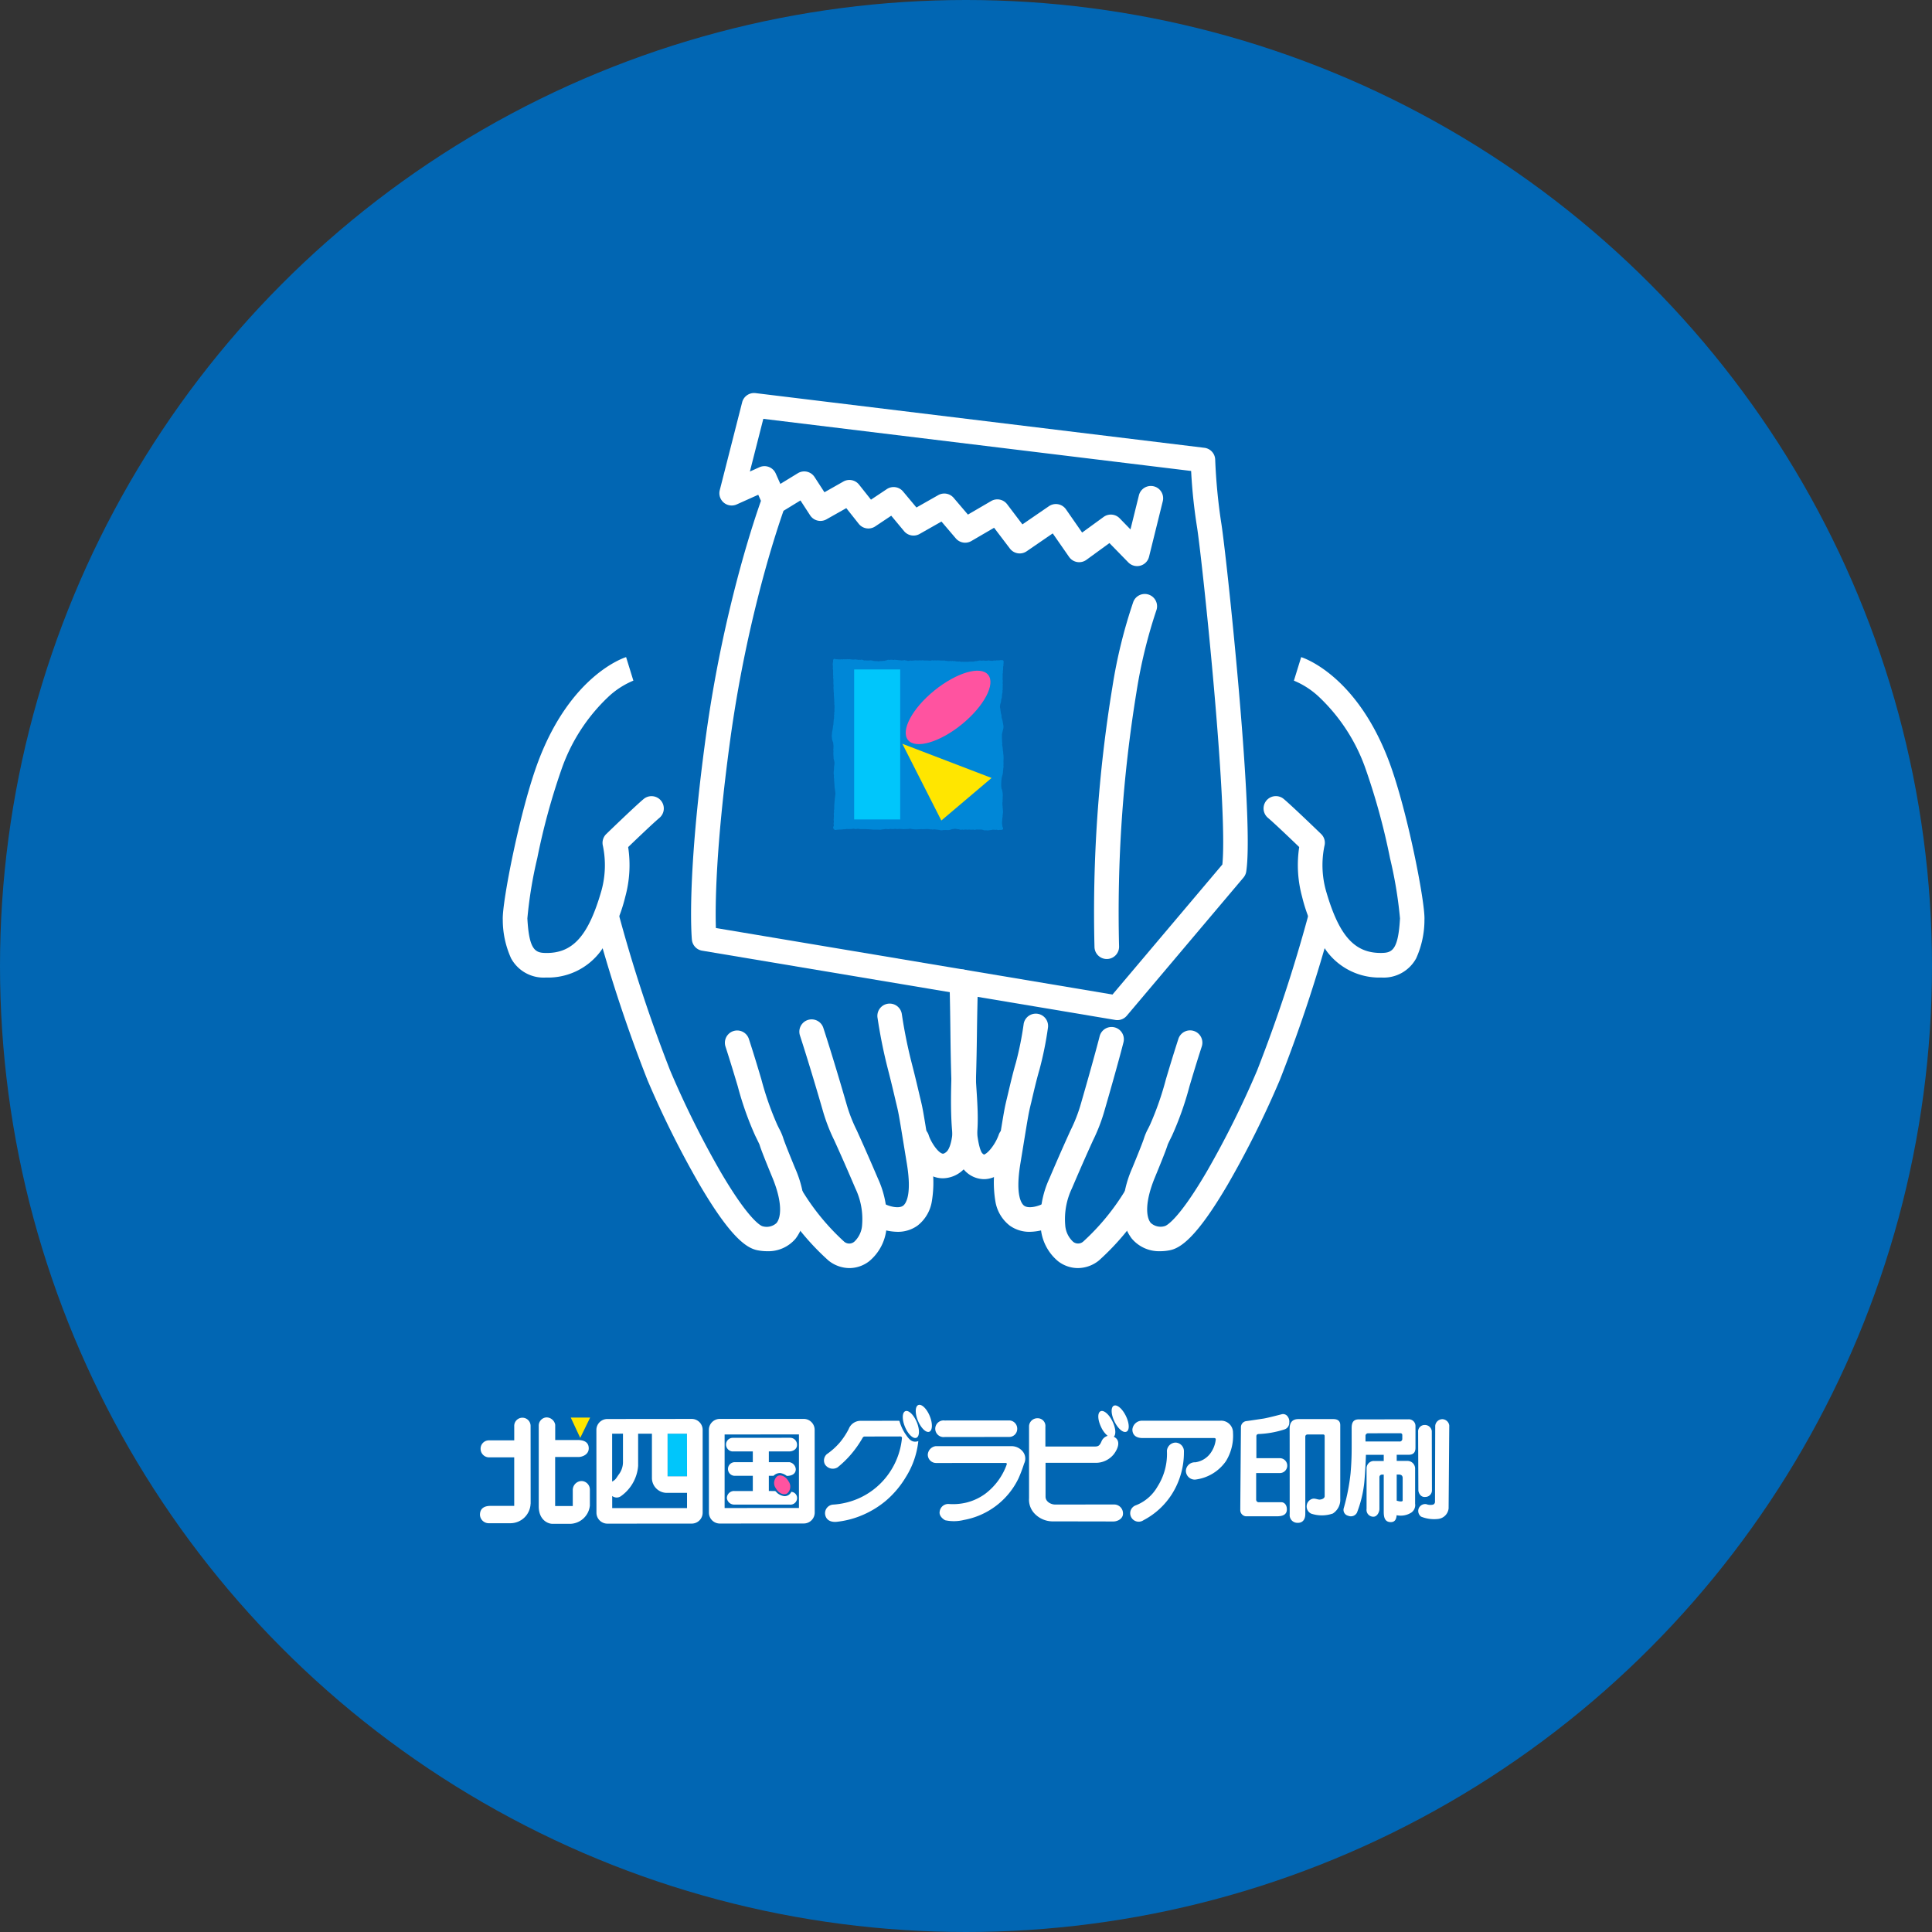 <svg xmlns="http://www.w3.org/2000/svg" width="220" height="220" viewBox="0 0 220 220">
  <rect x="0" y="0" width="220" height="220" fill="#333333" stroke="none"/>
  <g id="team_kgp" transform="translate(-565.347 -527)">
    <circle id="楕円形_7" data-name="楕円形 7" cx="110" cy="110" r="110" transform="translate(565.347 527)" fill="#0166b3"/>
    <g id="グループ_184" data-name="グループ 184" transform="translate(-9 -2.844)">
      <g id="グループ_157" data-name="グループ 157" transform="translate(633 575.999)">
        <g id="グループ_3" data-name="グループ 3">
          <path id="パス_1" data-name="パス 1" d="M4.1,47.5H3.957A4.207,4.207,0,0,1,.045,45.31,10.6,10.6,0,0,1-.9,40.91C-1,39.007,1.051,28.447,3.132,22.9c3.7-9.842,9.754-11.811,10.01-11.89l.826,2.675.012,0a9.383,9.383,0,0,0-2.891,1.876,20.658,20.658,0,0,0-5.336,8.326A75.731,75.731,0,0,0,3.028,33.9,48.532,48.532,0,0,0,1.9,40.762c.193,3.648.921,3.922,2.1,3.939,3.09.045,4.871-1.963,6.352-7.163a10.872,10.872,0,0,0,.151-5.026,1.4,1.4,0,0,1,.381-1.357c.132-.128,3.247-3.142,4.251-3.983a1.4,1.4,0,1,1,1.8,2.147c-.691.578-2.611,2.414-3.558,3.324a13.676,13.676,0,0,1-.33,5.663,18.215,18.215,0,0,1-2.821,6.216A7.468,7.468,0,0,1,4.1,47.5Z" transform="translate(-0.5 17.661)" fill="#fff"/>
          <path id="パス_2" data-name="パス 2" d="M22.847,61.425a5.713,5.713,0,0,1-1.074-.105c-1.173-.225-2.987-1.28-6.628-7.5A109.094,109.094,0,0,1,9.227,41.942a169.569,169.569,0,0,1-5.935-17.98A1.4,1.4,0,0,1,6,23.235a170.289,170.289,0,0,0,5.81,17.616A106.566,106.566,0,0,0,17.5,52.3c3.382,5.8,4.73,6.253,4.807,6.275a1.651,1.651,0,0,0,1.616-.365c.532-.652.688-2.352-.473-5.168-1.222-2.963-1.384-3.488-1.462-3.74l-.01-.032c-.025-.059-.131-.279-.29-.606l-.2-.408a36.16,36.16,0,0,1-1.979-5.6c-.382-1.276-.815-2.723-1.4-4.535a1.4,1.4,0,1,1,2.664-.863c.6,1.843,1.035,3.305,1.421,4.6a34.362,34.362,0,0,0,1.817,5.186l.2.408a6.243,6.243,0,0,1,.455,1.033c.05.162.2.654,1.375,3.5a12.834,12.834,0,0,1,1.087,4.565,5.21,5.21,0,0,1-1.033,3.44A4.065,4.065,0,0,1,22.847,61.425Z" transform="translate(5.851 34.898)" fill="#fff"/>
          <path id="パス_3" data-name="パス 3" d="M19.466,55.593a3.845,3.845,0,0,1-2.387-.861,28.719,28.719,0,0,1-5.306-6.373A1.4,1.4,0,0,1,14.162,46.9h0a26.356,26.356,0,0,0,4.653,5.637.889.889,0,0,0,1.206.05,2.826,2.826,0,0,0,.888-1.9,8.132,8.132,0,0,0-.768-4.177c-1.2-2.812-1.917-4.4-2.392-5.444a20.219,20.219,0,0,1-1.319-3.422c-1.543-5.336-2.592-8.513-2.6-8.544a1.4,1.4,0,0,1,2.658-.88c.011.032,1.075,3.253,2.634,8.646A17.5,17.5,0,0,0,20.3,39.909c.48,1.06,1.206,2.661,2.418,5.5a11.068,11.068,0,0,1,.97,5.624,5.514,5.514,0,0,1-1.966,3.774A3.7,3.7,0,0,1,19.466,55.593Z" transform="translate(18.607 42.651)" fill="#fff"/>
          <path id="パス_4" data-name="パス 4" d="M18.91,52.528a6.309,6.309,0,0,1-2.653-.648l1.275-2.493-.007,0c.441.219,1.52.548,2.037.167.252-.186,1.029-1.08.431-4.755l-.2-1.218c-.731-4.5-.731-4.5-1-5.616-.042-.174-.089-.373-.146-.616-.425-1.821-.666-2.754-.842-3.435a58.07,58.07,0,0,1-1.149-5.705,1.4,1.4,0,1,1,2.757-.486,55.793,55.793,0,0,0,1.1,5.491c.179.695.425,1.646.858,3.5.056.237.1.432.143.6.291,1.216.291,1.216,1.038,5.819l.2,1.217a13.106,13.106,0,0,1,.081,4.7,4.385,4.385,0,0,1-1.631,2.772A3.825,3.825,0,0,1,18.91,52.528Z" transform="translate(24.625 41.586)" fill="#fff"/>
          <path id="パス_5" data-name="パス 5" d="M21.523,48.8a3.019,3.019,0,0,1-.827-.116c-2-.567-3.173-3.036-3.458-3.939a1.4,1.4,0,1,1,2.67-.842c.224.711.992,1.928,1.553,2.087.046.013.17.048.462-.2.175-.151.6-.7.728-2.559a32.616,32.616,0,0,0-.09-4.278c-.036-.542-.067-1.011-.079-1.411-.067-2.23-.085-3.672-.106-5.343-.018-1.493-.039-3.185-.1-5.741a1.4,1.4,0,1,1,2.8-.069c.064,2.573.085,4.275.1,5.776.02,1.657.038,3.088.1,5.291.011.35.041.8.075,1.313.2,3.1.486,7.339-1.6,9.142A3.411,3.411,0,0,1,21.523,48.8Z" transform="translate(27.196 39.218)" fill="#fff"/>
          <path id="パス_6" data-name="パス 6" d="M46.642,47.5a7.467,7.467,0,0,1-6.126-2.981A18.217,18.217,0,0,1,37.7,38.3a13.675,13.675,0,0,1-.329-5.662c-.947-.911-2.867-2.746-3.558-3.324a1.4,1.4,0,1,1,1.8-2.147c1,.841,4.119,3.855,4.251,3.983a1.385,1.385,0,0,1,.381,1.357,10.836,10.836,0,0,0,.151,5.026c1.481,5.2,3.262,7.21,6.352,7.164,1.176-.017,1.9-.291,2.1-3.939A48.544,48.544,0,0,0,47.71,33.9a75.731,75.731,0,0,0-2.726-10.011,20.658,20.658,0,0,0-5.336-8.326,9.383,9.383,0,0,0-2.891-1.876l.012,0,.826-2.675c.256.079,6.31,2.048,10.009,11.889,2.082,5.545,4.129,16.1,4.028,18.007a10.6,10.6,0,0,1-.941,4.4A4.207,4.207,0,0,1,46.781,47.5Z" transform="translate(51.919 17.661)" fill="#fff"/>
          <path id="パス_7" data-name="パス 7" d="M31.246,61.425a4.063,4.063,0,0,1-3.24-1.448,5.21,5.21,0,0,1-1.033-3.44,12.834,12.834,0,0,1,1.087-4.566c1.173-2.845,1.325-3.337,1.375-3.5a6.243,6.243,0,0,1,.455-1.033l.2-.407A34.36,34.36,0,0,0,31.9,41.846c.386-1.29.824-2.753,1.421-4.6a1.4,1.4,0,0,1,2.664.863c-.587,1.813-1.02,3.259-1.4,4.535a36.159,36.159,0,0,1-1.979,5.6l-.2.407c-.159.328-.265.547-.29.606l-.01.032c-.078.252-.24.777-1.462,3.74-1.161,2.816-1.006,4.516-.473,5.168a1.649,1.649,0,0,0,1.614.364c.077-.021,1.424-.471,4.809-6.273a106.511,106.511,0,0,0,5.692-11.445A170.185,170.185,0,0,0,48.1,23.235a1.4,1.4,0,1,1,2.7.727,169.566,169.566,0,0,1-5.935,17.98,109.045,109.045,0,0,1-5.919,11.879c-3.642,6.218-5.456,7.273-6.63,7.5A5.706,5.706,0,0,1,31.246,61.425Z" transform="translate(42.211 34.898)" fill="#fff"/>
          <path id="パス_8" data-name="パス 8" d="M27.55,55.073a3.694,3.694,0,0,1-2.255-.783,5.514,5.514,0,0,1-1.966-3.774,11.068,11.068,0,0,1,.97-5.624c1.212-2.842,1.938-4.443,2.418-5.5A17.5,17.5,0,0,0,27.9,36.344c1.542-5.333,2.131-7.666,2.137-7.689a1.4,1.4,0,0,1,2.715.683c-.024.1-.6,2.393-2.163,7.784a20.22,20.22,0,0,1-1.319,3.423c-.475,1.048-1.193,2.632-2.392,5.444a8.131,8.131,0,0,0-.768,4.176,2.826,2.826,0,0,0,.888,1.9.89.89,0,0,0,1.207-.051,26.356,26.356,0,0,0,4.652-5.636,1.4,1.4,0,0,1,2.388,1.461,28.718,28.718,0,0,1-5.3,6.372A3.848,3.848,0,0,1,27.55,55.073Z" transform="translate(36.534 43.17)" fill="#fff"/>
          <path id="パス_9" data-name="パス 9" d="M25.283,51.866a3.824,3.824,0,0,1-2.3-.712,4.385,4.385,0,0,1-1.631-2.772,13.107,13.107,0,0,1,.081-4.7l.2-1.217c.747-4.6.747-4.6,1.038-5.818.041-.17.087-.365.143-.6.508-2.176.734-2.958.884-3.475a37.01,37.01,0,0,0,.883-4.418,1.4,1.4,0,0,1,2.757.486,39.349,39.349,0,0,1-.951,4.709c-.142.49-.356,1.229-.847,3.336-.057.244-.1.444-.146.617-.267,1.115-.267,1.115-1,5.616l-.2,1.217c-.6,3.676.179,4.569.431,4.755.517.381,1.6.052,2.037-.167l-.007,0,1.275,2.493A6.31,6.31,0,0,1,25.283,51.866Z" transform="translate(33.339 42.248)" fill="#fff"/>
          <path id="パス_10" data-name="パス 10" d="M23.005,48.386A3.046,3.046,0,0,1,20.7,47.269c-1.17-1.3-1.589-4.39-1.4-10.333.067-2.231.085-3.468.105-4.9.018-1.3.039-2.781.1-5.318a1.4,1.4,0,1,1,2.8.069c-.062,2.522-.083,3.991-.1,5.288-.02,1.444-.038,2.691-.106,4.946-.043,1.367-.079,3.151.022,4.852.173,2.926.643,3.5.663,3.522a.759.759,0,0,0,.227.191c.081-.015.408-.171.861-.763a5.665,5.665,0,0,0,.8-1.435,1.4,1.4,0,1,1,2.67.842c-.234.744-1.556,3.618-3.737,4.092A2.824,2.824,0,0,1,23.005,48.386Z" transform="translate(30.383 39.732)" fill="#fff"/>
          <path id="パス_11" data-name="パス 11" d="M56.108,70.507a1.4,1.4,0,0,1-.232-.019L8.821,62.6a1.4,1.4,0,0,1-1.162-1.244C7.633,61.08,7.031,54.5,9.238,38.29a151.2,151.2,0,0,1,4.136-20.036c.926-3.308,1.721-5.671,2.147-6.877l-.307-.693-2.452,1.1a1.4,1.4,0,0,1-1.931-1.622L13.381.154A1.4,1.4,0,0,1,14.907-.89l51.11,6.227a1.4,1.4,0,0,1,1.23,1.34,64.589,64.589,0,0,0,.672,7.1c.284,1.67,1.221,10.009,1.987,18.776.678,7.769,1.381,17.725.877,21.03a1.4,1.4,0,0,1-.315.692L57.178,70.01A1.4,1.4,0,0,1,56.108,70.507ZM10.391,60.02l45.163,7.574L68.062,52.788c.281-2.7-.051-9.742-.945-19.989-.783-8.976-1.712-17.11-1.957-18.548a60.721,60.721,0,0,1-.653-6.276L15.791,2.039l-1.529,6,1.087-.489a1.4,1.4,0,0,1,1.854.709l.528,1.189,1.993-1.218a1.4,1.4,0,0,1,1.9.432L22.753,10.4,24.906,9.18a1.4,1.4,0,0,1,1.786.349l1.359,1.714,1.8-1.2a1.4,1.4,0,0,1,1.852.267l1.525,1.825,2.481-1.408a1.4,1.4,0,0,1,1.757.31l1.624,1.906L41.735,11.4a1.4,1.4,0,0,1,1.821.364l1.739,2.294,3.019-2.071a1.4,1.4,0,0,1,1.941.355l1.84,2.647,2.447-1.78a1.4,1.4,0,0,1,1.825.154L57.6,14.629l.961-3.882a1.4,1.4,0,1,1,2.718.673l-1.565,6.324a1.4,1.4,0,0,1-2.361.642l-2.147-2.2-2.624,1.909a1.4,1.4,0,0,1-1.973-.333l-1.862-2.679L45.778,17.12a1.4,1.4,0,0,1-1.908-.309l-1.8-2.369-2.588,1.51a1.4,1.4,0,0,1-1.771-.3l-1.633-1.917-2.491,1.414a1.4,1.4,0,0,1-1.766-.32L30.358,13.07l-1.826,1.219a1.4,1.4,0,0,1-1.874-.295l-1.417-1.787-2.258,1.275a1.4,1.4,0,0,1-1.863-.457l-1.1-1.693-1.93,1.18c-.428,1.225-1.178,3.482-2.033,6.54a148.389,148.389,0,0,0-4.046,19.616C10.338,50.967,10.313,57.614,10.391,60.02Z" transform="translate(12.476 -0.5)" fill="#fff"/>
          <path id="パス_12" data-name="パス 12" d="M27.119,49.707a1.4,1.4,0,0,1-1.4-1.38,158.422,158.422,0,0,1,2.042-29.609,57.571,57.571,0,0,1,2.38-9.689,1.4,1.4,0,0,1,2.613,1.006,56.95,56.95,0,0,0-2.258,9.3,155.986,155.986,0,0,0-1.977,28.952,1.4,1.4,0,0,1-1.38,1.42Z" transform="translate(40.259 13.343)" fill="#fff"/>
        </g>
      </g>
      <g id="グループ_182" data-name="グループ 182" transform="translate(669.059 604.866)">
        <path id="パス_83" data-name="パス 83" d="M.325,0,.247.016.192.064.158.136.149.325V.378L.12.491V.544L.109.682.131.775l0,.083,0,.188-.013.08.038.162,0,.189v.366l.02.152-.021.124.036.236,0,.232-.007.133L.2,2.958l.014.109-.017.193L.2,3.38l.009.091.015.372.021.042-.008.082,0,.125.005.093.015.13v.122l.023.181v.247L.3,4.99l-.015.164.032.138,0,.271L.3,5.837l.02.121-.039.134,0,.166v.089l-.026.1.02.127-.02.082.008.118-.031.11-.012.134-.024.3-.01.2-.037.107-.02.218-.047.292L.04,8.317.031,8.45,0,8.827l.021.117.009.175.021.1.031.108.054.147.033.069,0,.107L.2,9.9l-.007.3-.016.177.02.088,0,.087-.017.18.02.369.017.087L.2,11.3l.053.228.024.1.019.074.017.175L.3,12.081l-.024.11-.02.2v.2l-.033.275-.005.213.031.187L.24,13.54l.027.111v.236l.02.143.011.178.008.1.012.172.008.164.032.183.02.184.013.082.025.235L.4,15.54l-.023.178-.015.09-.04.449-.02.231-.011.189-.008.171,0,.08,0,.08,0,.114-.036.114.018.216-.041.2.018.1v.087l0,.1.009.043-.031.109.018.127-.025.118.034.183-.034.209.025.3-.026.042-.051.071v.076l.041.131.068.081.116.061H.459l.1-.021.066-.015.129,0,.1-.009h.215l.082-.02H1.24l.087-.016h.2l.152-.035.189.011H2l.321-.016.127-.025.284.041.181-.027.2.007.09.023.226,0,.13,0,.132,0,.165,0,.22.021H4.23l.527.041.573,0,.085.01h.145l.07-.01.147-.03.1,0,.074-.024h.083l.109-.024.081.013.143.011H6.5l.089-.008.083-.021.182.018.2,0,.142-.027.25.029.29-.023.438.034.181-.011h.222l.258-.023.07-.025.239.047.176.021.267.013.366-.013.075-.01.058.01.1-.021.178.021.305-.021h.356l.185.032.164,0,.085.019.235-.019.362.04.161.021.195.044h.178l.107-.025h.188l.069-.008.13.008h.087l.085.01.186-.026.208-.069.138-.032h.083l.16-.04.339.061h.08l.192.062.126-.005.091-.015.153.02.192-.027.109.011.16.01.168-.015.244.02.221-.016.153.031.1-.015.116-.025.287.009.143,0,.142,0,.181.035.1.04.117.011.153-.011.106.025.25-.025.127-.019.269-.045.12.005.248.015.049-.021.191.05.112-.018.094-.011h.188l.125-.048.03-.04.005-.082-.014-.085-.052-.076-.024-.174L19.4,18.8l-.013-.088.013-.194.019-.122L19.41,18.3l.018-.157.017-.088.016-.188-.011-.077.037-.064-.007-.125.023-.076,0-.226-.019-.08v-.1l-.025-.22v-.1l-.027-.183v-.251l.022-.079,0-.206.01-.126-.005-.107.005-.085.005-.094.01-.089-.01-.194-.023-.236-.027-.068-.011-.143-.077-.166-.021-.167-.013-.125v-.16l0-.171.011-.081.007-.217.026-.116,0-.1.053-.258.066-.215.035-.2,0-.109.026-.215.021-.255.031-.076-.025-.093.012-.241-.008-.28.015-.369v-.088l-.015-.267-.024-.144-.007-.239-.024-.085-.035-.385-.062-.337.024-.178-.024-.119V9.374l-.021-.345V8.591l.078-.343.037-.133.057-.263V7.632L19.5,7.348l-.033-.2-.023-.117-.064-.215-.041-.14-.009-.163,0-.082-.031-.114-.029-.074-.033-.248-.021-.07,0-.109-.063-.316.019-.253.029-.117.021-.053L19.246,5l.019-.085L19.3,4.7V4.634l.02-.082.025-.075.025-.044.008-.247.018-.085,0-.093.056-.2-.013-.187.029-.126-.005-.266.005-.092-.007-.1.024-.117-.023-.1,0-.086,0-.08.023-.125-.023-.157-.02-.075.02-.074,0-.194,0-.081-.005-.226.037-.14-.009-.157.021-.151.009-.1V.9l.038-.13L19.541.7l.025-.224.006-.119L19.566.234,19.534.207l-.11-.066-.09.009-.06.009L19.2.141l-.077.03h-.127L18.9.189,18.815.163,18.66.2,18.47.189,18.3.23,18.108.22,17.893.189,17.84.171l-.054.021L17.757.22,17.7.207,17.534.22,17.243.192l-.108.015L17.05.215l-.181-.03L16.7.215l-.221.048h-.124l-.121.029-.072.024h-.478l-.175.027H15.34l-.248,0h-.069L14.916.325l-.1.018L14.608.316,14.529.293l-.082.023L14.325.293l-.073.017L14.038.265,13.955.245H13.9l-.042.033L13.826.263,13.746.23l-.121.035L13.482.234l-.106.031L13.268.254l-.092,0L13.044.22l-.079.01-.1-.038-.4,0-.113,0L12.306.185l-.1,0-.1-.018-.133.018h-.123L11.716.163l-.048.021-.051.008L11.44.163,11.31.2l-.15.01L10.905.189l-.127,0-.157,0h-.079L10.333.163l-.109.021L9.975.171,9.893.185l-.273,0L9.548.171H9.467L9.38.192H9.289L9.235.185l-.088.03L8.96.192,8.781.223,8.746.239,8.709.223,8.648.239,8.592.2,8.435.185,8.358.171,8.277.142,8.169.171,7.946.189,7.834.17,7.722.163,7.576.15,7.436.13,7.321.123,7.159.1,7.07.13,7,.136,6.877.1,6.732.109,6.688.1l-.116.03-.1-.026L6.315.13,6.173.2,6.116.192H6.068L6.011.23H5.844l-.1.024H5.594L5.4.271,5.33.292,5.2.263,5.132.258,5.01.263,4.815.245,4.757.239,4.586.185l-.1,0L4.4.171l-.15.018H4.173l-.129,0-.064,0H3.914l-.1-.025L3.735.192,3.664.185,3.585.13,3.364.093l-.07.025L3.19.1,3.12.123,2.944.1,2.859.093,2.746.064,2.552.077,2.407.09,2.332.073,2.167.064,2.021.035,1.838.048l-.1-.013L1.667.061,1.583.042,1.465.064,1.382.035,1.241.069,1.074.048.929.073.842.053l-.1.02L.666.048H.488Z" transform="translate(0 0)" fill="#0087d7"/>
        <rect id="長方形_141" data-name="長方形 141" width="5.245" height="17.079" transform="translate(2.552 1.209)" fill="#00c6fb"/>
        <path id="パス_84" data-name="パス 84" d="M14.64,17.614l4.439,8.738,5.72-4.846Z" transform="translate(-6.6 -7.94)" fill="#ffe600" fill-rule="evenodd"/>
        <path id="パス_85" data-name="パス 85" d="M24.719,2.927c.868,1.065-.478,3.586-2.992,5.636s-5.274,2.852-6.134,1.788.479-3.591,3-5.633,5.263-2.857,6.126-1.791" transform="translate(-6.91 -1.107)" fill="#ff53a0" fill-rule="evenodd"/>
      </g>
    </g>
    <g id="グループ_183" data-name="グループ 183" transform="translate(-20.839 0.669)">
      <path id="パス_86" data-name="パス 86" d="M239.6,7.3a.822.822,0,0,1,.793.71l-.074,9.454a1.35,1.35,0,0,1-1.233,1.2,3.952,3.952,0,0,1-1.9-.265.811.811,0,0,1-.294-.875.8.8,0,0,1,.884-.548,1.359,1.359,0,0,0,.773.054.335.335,0,0,0,.219-.325l.026-8.651a.825.825,0,0,1,.8-.753m-2.747,1.412c0,.271.028,6.691.028,6.691,0,.2.21.82.8.752a.752.752,0,0,0,.744-.809s-.016-6.525-.016-6.7a.791.791,0,0,0-.795-.687.745.745,0,0,0-.765.755m-2.443,9.518c-.032.4-.154.788-.663.788-.684,0-.805-.55-.805-1.163,0-.364,0-2.5,0-4.244h-.221a.283.283,0,0,0-.271.271v3.658c0,.288-.232.864-.68.864a.776.776,0,0,1-.783-.887v-4.6a.831.831,0,0,1,.844-.86h1.111v-.7c-1.067,0-2.03,0-2.03,0-.022.812-.118,2.57-.2,3.285a13.322,13.322,0,0,1-.819,3.3.781.781,0,0,1-1,.353.687.687,0,0,1-.506-.861,23.2,23.2,0,0,0,.78-4c.152-1.8.121-2.68.121-4.927,0-.42-.056-1.187.791-1.187s5.246-.006,5.665-.008a.759.759,0,0,1,.812.755c0,.14,0,2.148,0,2.422s0,.861-.782.861h-1.355v.7h1.165a.875.875,0,0,1,.93.829c0,.685,0,3.423,0,4.04a1.044,1.044,0,0,1-.41,1,2.248,2.248,0,0,1-1.671.319Zm.345-8.385a.3.3,0,0,0,.3-.271V9.106a.2.2,0,0,0-.211-.207l-3.7.007a.289.289,0,0,0-.28.312v.623s3.712,0,3.888,0m-.334,3.766c0,1.015,0,2.136,0,2.972a2.311,2.311,0,0,0,.365.084c.123.011.314.011.314-.1V14.007c0-.26-.138-.4-.436-.4Z" transform="translate(510.823 680.635)" fill="#fff"/>
      <path id="パス_87" data-name="パス 87" d="M213.159,18.61a.878.878,0,0,1-.917-.973c0-.592,0-8.909-.007-9.718s.382-1.121,1-1.121h3.946c.477-.005.818.174.818.686S218,15.325,218,15.87a1.86,1.86,0,0,1-.846,1.681,3.824,3.824,0,0,1-2.469.012.906.906,0,0,1,.154-1.691c.3-.07.587.108.835.091s.55-.135.55-.393,0-6.642,0-6.778-.017-.243-.182-.243h-1.724c-.166,0-.3.058-.3.274V17.6c.005.437-.161,1.014-.857,1.014M211.3,16.267h-2.577a.291.291,0,0,1-.3-.3V12.944l2.64,0a.848.848,0,1,0,.078-1.694h-2.693V8.853c0-.083-.043-.344.258-.354a10.929,10.929,0,0,0,2.93-.522.782.782,0,0,0,.557-.786.942.942,0,0,0-.18-.682.63.63,0,0,0-.651-.269c-.191.05-1.672.438-2.137.506s-1.422.217-1.9.279a.7.7,0,0,0-.635.7c0,.25-.076,8.9-.074,9.378a.713.713,0,0,0,.64.765c.292,0,2.767,0,3.5,0s1.165-.209,1.164-.795c0-.516-.3-.808-.627-.808" transform="translate(520.804 681.127)" fill="#fff"/>
      <path id="パス_88" data-name="パス 88" d="M184.952,18.96a.967.967,0,0,1-1.382-.325.956.956,0,0,1,.532-1.383,4.876,4.876,0,0,0,2.45-2.126,6.922,6.922,0,0,0,1.072-4.067,1.012,1.012,0,0,1,1-.943.986.986,0,0,1,.937,1.054,8.877,8.877,0,0,1-1.335,4.761,8.487,8.487,0,0,1-3.278,3.029m8-9.364c.169,0,.238.035.238.176a3.276,3.276,0,0,1-.636,1.6,2.586,2.586,0,0,1-1.692.989,1.019,1.019,0,0,0-1.073.93,1.008,1.008,0,0,0,1.058,1.039,4.972,4.972,0,0,0,3.507-2.108,5.511,5.511,0,0,0,.8-3.24,1.347,1.347,0,0,0-1.466-1.355l-8.818,0a1.1,1.1,0,0,0-1.173,1c0,.49.275.97,1.153.97h8.1" transform="translate(531.44 680.485)" fill="#fff"/>
      <path id="パス_89" data-name="パス 89" d="M171.821,7.976c.024.02.047.027.074.047.687.407.456,1.231-.078,1.942a2.628,2.628,0,0,1-2.023.986H164.04v3.862c.006.588.648.887,1.084.887l6.773-.005a1.01,1.01,0,0,1,.961,1.06c0,.527-.574.874-1.1.874l-7.012-.013a2.848,2.848,0,0,1-1.984-.915,2.289,2.289,0,0,1-.6-1.725c0-.586,0-8.088,0-8.221a.946.946,0,0,1,.954-.88.878.878,0,0,1,.906.973V9.094h5.624c.4,0,.562-.1.768-.591a1.057,1.057,0,0,1,.7-.623,2.8,2.8,0,0,1-.745-1c-.4-.822-.43-1.623-.067-1.8s.974.345,1.367,1.165c.36.743.417,1.474.149,1.723m0-3.522c-.36.173-.33.98.069,1.8s1,1.334,1.37,1.156.33-.972-.07-1.791-1-1.335-1.368-1.163" transform="translate(541.204 681.955)" fill="#fff"/>
      <path id="パス_90" data-name="パス 90" d="M142.778,9.454a.949.949,0,1,1-.017-1.881c.591,0,7.11-.006,7.377-.006a.937.937,0,0,1,.891.959.914.914,0,0,1-.91.921l-7.341.008m6.939,2.955c.121,0,.152.1.107.2a7.218,7.218,0,0,1-2.41,3.29,6.121,6.121,0,0,1-2.2,1.027,6.554,6.554,0,0,1-1.986.155.983.983,0,0,0-1.027.847c-.106.5.386.887.629,1.005a4.726,4.726,0,0,0,2.126-.034,8.607,8.607,0,0,0,6.222-4.74,16.125,16.125,0,0,0,.636-1.682,1.277,1.277,0,0,0-.162-1.381,1.661,1.661,0,0,0-1.2-.6l-8.707,0a1.038,1.038,0,0,0-.9.961.951.951,0,0,0,.958.956l7.915-.005" transform="translate(550.99 680.511)" fill="#fff"/>
      <path id="パス_91" data-name="パス 91" d="M131,7.345c-.372.153-.948-.4-1.3-1.244s-.331-1.639.038-1.793.953.4,1.3,1.242.327,1.636-.04,1.795m-1.439-1.1c-.346-.836-.93-1.391-1.3-1.238s-.385.955-.035,1.791.931,1.39,1.3,1.237.386-.951.038-1.791m-6.443,10.7a10.645,10.645,0,0,0,2.93-1.74,10.853,10.853,0,0,0,2.27-2.694,9.571,9.571,0,0,0,1.421-4.1c-.792.287-1.162-.367-1.514-.872a5.2,5.2,0,0,1-.6-1.3c-.04-.11-.03-.14-.114-.14s-3.556.006-4.362.006a1.444,1.444,0,0,0-1.329.916,8.25,8.25,0,0,1-.96,1.481A7.8,7.8,0,0,1,119.323,9.9a.959.959,0,0,0-.221,1.152,1.052,1.052,0,0,0,1.445.351,11.6,11.6,0,0,0,1.5-1.448,12.243,12.243,0,0,0,1.328-1.876c.068-.12.128-.188.272-.188s3.876,0,4.024-.008.22.074.205.205a8.421,8.421,0,0,1-1.8,4.432,8.3,8.3,0,0,1-3.352,2.512,8.579,8.579,0,0,1-2.7.614.984.984,0,0,0-.892,1.137c.1.564.553.882,1.289.824a10.232,10.232,0,0,0,2.693-.659" transform="translate(561.016 682.018)" fill="#fff"/>
      <path id="パス_92" data-name="パス 92" d="M94.772,8.485l.006,9.438A1.242,1.242,0,0,0,96.02,19.16l9.562-.007a1.242,1.242,0,0,0,1.243-1.236l-.008-9.432a1.246,1.246,0,0,0-1.246-1.241H96.016a1.25,1.25,0,0,0-1.244,1.24m10.257.529,0,8.375-8.465.006,0-8.378ZM103.993,17l-6.4,0a.83.83,0,0,1-.769-.743.811.811,0,0,1,.871-.8c.278,0,1.159,0,2.08,0V13.723c-.951,0-1.857,0-1.983,0a.777.777,0,1,1-.076-1.551s.927,0,2.059,0V10.95H97.437a.8.8,0,0,1-.71-.8.762.762,0,0,1,.751-.748l6.569-.007a.789.789,0,0,1,.765.808c0,.55-.548.745-.875.745-.128,0-1.141,0-2.336,0v1.225h2.356a.872.872,0,0,1,.712.813c-.006.464-.379.75-1.025.75a1.591,1.591,0,0,0-.728-.323,1.021,1.021,0,0,0-.78.31H101.6v1.73c.392.005.654.005.678.005.09,0,.165.109.253.2a1.52,1.52,0,0,0,.842.384.842.842,0,0,0,.786-.492.706.706,0,0,1,.659.748.761.761,0,0,1-.826.708" transform="translate(572.134 680.659)" fill="#fff"/>
      <path id="パス_93" data-name="パス 93" d="M109.976,21.2c-.4.221-.965-.052-1.264-.6a1.011,1.011,0,0,1,.179-1.39c.394-.222.965.047,1.267.6a1.012,1.012,0,0,1-.181,1.392" transform="translate(565.821 675.204)" fill="#ff53a0"/>
      <path id="パス_94" data-name="パス 94" d="M88.291,15.21H86.08V10.354h2.207Z" transform="translate(576.124 679.232)" fill="#00c6fb"/>
      <path id="パス_95" data-name="パス 95" d="M71.1,8.5l.007,9.432a1.247,1.247,0,0,0,1.244,1.242l9.614-.006A1.242,1.242,0,0,0,83.2,17.93l0-9.443a1.248,1.248,0,0,0-1.243-1.238l-9.61.01A1.245,1.245,0,0,0,71.1,8.5m3.027.428V12.2a2.336,2.336,0,0,1-.471,1.366c-.333.46-.333.591-.763.817l0-5.453ZM72.9,17.4V16.024a.829.829,0,0,0,.986.026,4.668,4.668,0,0,0,1.967-3.45V8.929h1.571v4.985a1.7,1.7,0,0,0,1.586,1.752c.538,0,1.409,0,2.411,0V17.4Zm8.522-3.616H79.206V8.929h2.207Z" transform="translate(582.998 680.657)" fill="#fff"/>
      <path id="パス_96" data-name="パス 96" d="M66.779,9.278,65.7,6.961h2.21Z" transform="translate(585.478 680.789)" fill="#ffe600"/>
      <path id="パス_97" data-name="パス 97" d="M54.162,6.931a1.009,1.009,0,0,1,1,.836V9.506c.577,0,2.049,0,2.558,0,.641,0,1.261.193,1.261.946s-.8.986-1.152.986H55.155c0,2.586,0,5.582,0,5.582h2.007V15.232a1.025,1.025,0,0,1,1-1.058.975.975,0,0,1,.947.963v1.846a2.316,2.316,0,0,1-2.187,2.064H54.839c-.492,0-1.549-.422-1.551-1.988,0,0,0-8.816,0-9.161a.933.933,0,0,1,.878-.967m-1.8,9.82c0-1.914-.007-8.613-.007-8.87a.932.932,0,1,0-1.862.075c0,.135,0,.75,0,1.588H47.647a.946.946,0,0,0-.98.984.973.973,0,0,0,1,.953h2.828v5.526H47.763c-.589.005-1.171.221-1.169,1.022a1,1,0,0,0,.97.951h2.515a2.307,2.307,0,0,0,2.28-2.23" transform="translate(594.246 680.803)" fill="#fff"/>
    </g>
  </g>
</svg>
